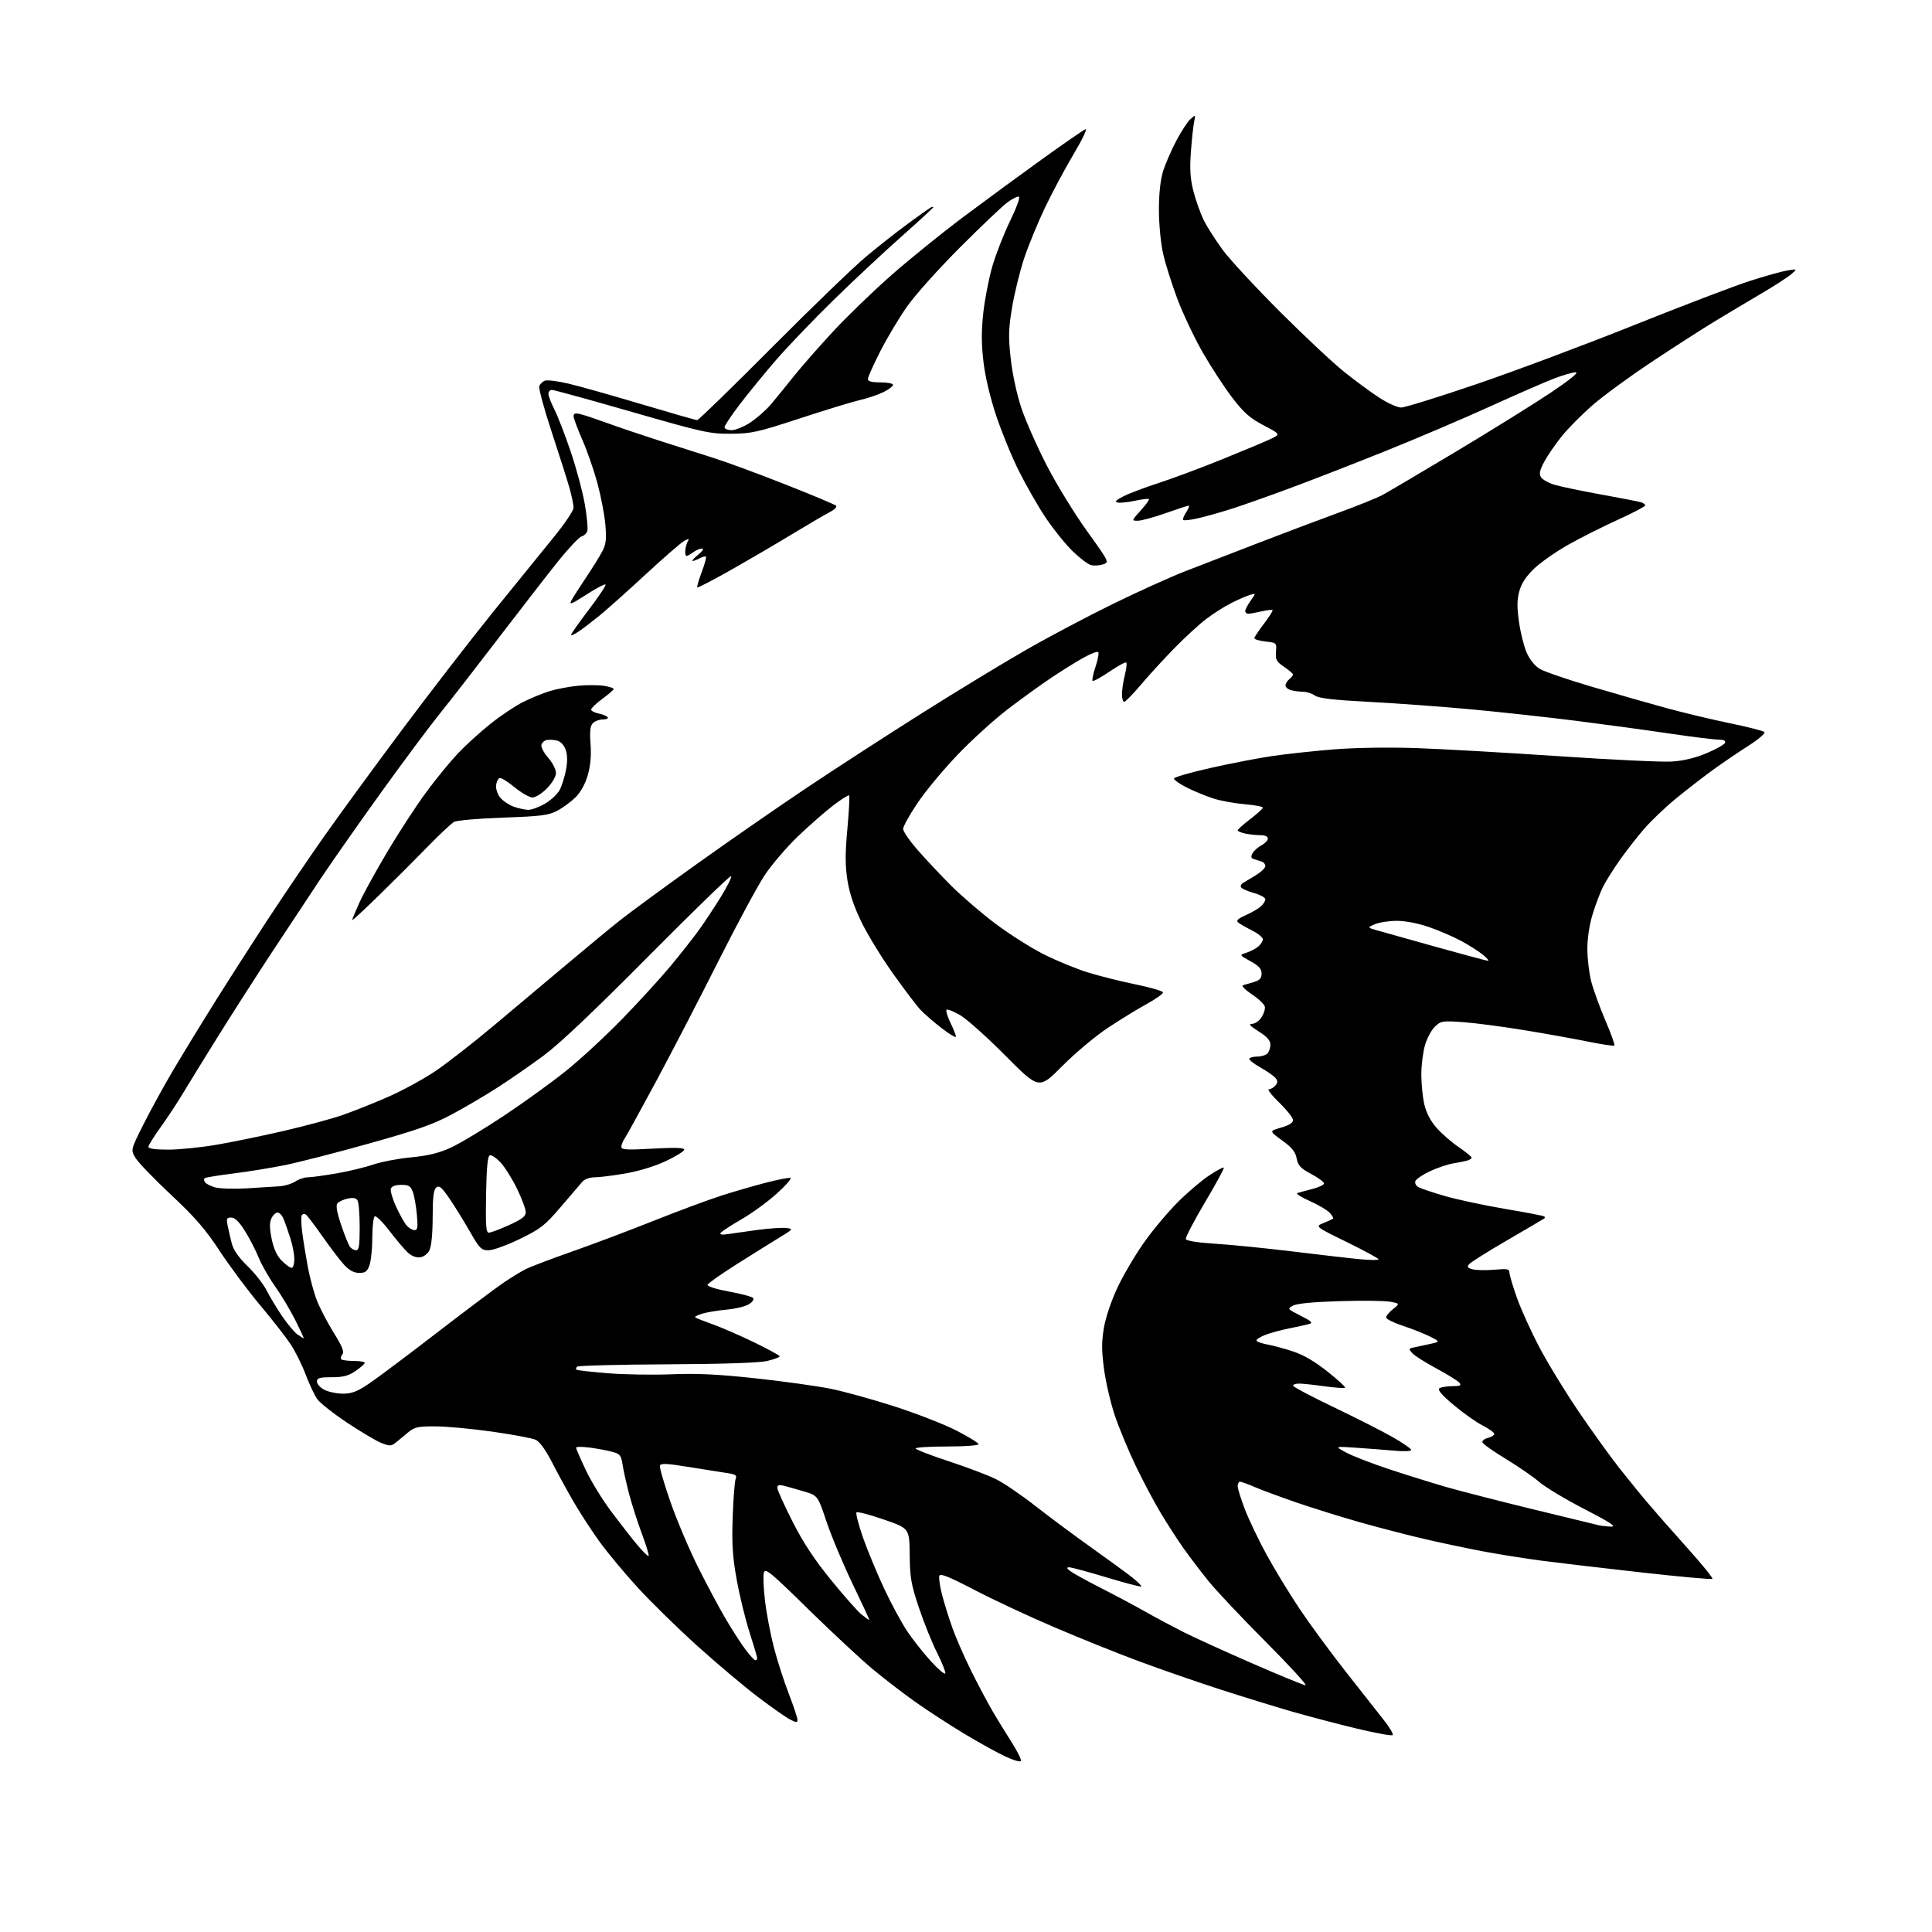 <?xml version="1.0" encoding="UTF-8" standalone="no"?>
<svg 
  version="1.1" 
  xmlns="http://www.w3.org/2000/svg" 
  xmlns:xlink="http://www.w3.org/1999/xlink" 
  xmlns:svg="http://www.w3.org/2000/svg"
  xmlns:rdf="http://www.w3.org/1999/02/22-rdf-syntax-ns#"
  xmlns:cc="http://creativecommons.org/ns#"
  xmlns:dc="http://purl.org/dc/elements/1.1/"
  viewBox="0 0 768 768"
  width="768"
  height="768"
>
<style>svg {background-color: white; }</style>"
<path stroke="none" fill="black" fill-rule="evenodd" d="M405.84,699.96C405.65,700.56 402.92,699.78 399.42,698.12C396.07,696.54 388.71,692.45 383.05,689.03C377.40,685.62 368.88,680.09 364.14,676.74C359.39,673.40 351.68,667.48 347.00,663.59C342.32,659.71 330.79,648.97 321.37,639.74C306.03,624.69 304.18,623.18 303.64,625.22C303.31,626.48 303.52,631.55 304.12,636.50C304.71,641.45 306.29,649.70 307.62,654.84C308.95,659.98 311.61,668.23 313.52,673.19C315.43,678.15 317.00,682.84 317.00,683.63C317.00,684.83 316.55,684.82 314.03,683.51C312.39,682.67 306.66,678.64 301.28,674.56C295.90,670.48 285.20,661.48 277.50,654.55C269.80,647.62 259.06,637.13 253.64,631.23C248.22,625.33 241.15,616.81 237.93,612.29C234.71,607.78 230.06,600.58 227.60,596.29C225.14,592.01 221.40,585.12 219.28,581.00C216.88,576.33 214.50,573.06 212.96,572.35C211.61,571.71 203.82,570.25 195.66,569.10C187.50,567.94 177.28,567.00 172.95,567.00C165.79,567.00 164.77,567.25 161.78,569.77C159.98,571.30 157.75,573.12 156.84,573.82C155.48,574.87 154.49,574.81 151.38,573.51C149.29,572.64 143.20,569.01 137.85,565.45C132.49,561.88 127.21,557.70 126.11,556.16C125.02,554.62 122.95,550.24 121.52,546.43C120.09,542.62 117.39,537.18 115.52,534.35C113.65,531.52 108.20,524.55 103.42,518.85C98.64,513.16 91.44,503.51 87.42,497.41C81.65,488.63 77.61,483.96 68.05,475.01C61.41,468.78 55.06,462.22 53.95,460.41C51.92,457.13 51.92,457.13 56.98,447.05C59.76,441.50 65.02,431.91 68.66,425.73C72.31,419.55 79.79,407.30 85.30,398.50C90.81,389.70 100.35,374.82 106.50,365.43C112.65,356.04 122.57,341.41 128.53,332.93C134.49,324.44 148.49,305.28 159.64,290.35C170.79,275.42 187.13,254.27 195.94,243.35C204.76,232.43 215.58,219.09 219.99,213.70C224.39,208.31 228.00,202.98 228.00,201.85C228.00,200.73 227.29,197.26 226.43,194.15C225.56,191.04 222.36,180.97 219.32,171.76C216.27,162.55 214.05,154.32 214.37,153.48C214.69,152.64 215.69,151.67 216.60,151.32C217.50,150.98 221.68,151.49 225.87,152.47C230.07,153.45 243.10,157.12 254.83,160.63C266.56,164.13 276.60,167.00 277.14,167.00C277.68,167.00 291.03,154.02 306.81,138.15C322.59,122.28 339.55,105.93 344.50,101.82C349.45,97.70 356.88,91.87 361.00,88.85C365.12,85.83 369.06,83.03 369.75,82.62C370.44,82.22 371.00,82.09 371.00,82.35C371.00,82.61 365.26,87.91 358.25,94.12C351.24,100.33 339.04,111.73 331.16,119.46C323.27,127.18 313.11,137.78 308.59,143.00C304.07,148.22 297.59,156.14 294.19,160.59C290.78,165.04 288.00,169.20 288.00,169.84C288.00,170.48 289.27,171.00 290.83,171.00C292.38,171.00 295.77,169.60 298.36,167.89C300.94,166.17 304.62,162.91 306.54,160.64C308.45,158.36 312.54,153.35 315.61,149.50C318.69,145.65 325.72,137.64 331.24,131.69C336.75,125.75 347.17,115.69 354.38,109.34C361.60,102.99 374.51,92.56 383.07,86.15C391.64,79.74 405.70,69.42 414.32,63.22C422.94,57.02 430.67,51.68 431.51,51.36C432.34,51.04 430.24,55.44 426.85,61.14C423.45,66.84 418.31,76.45 415.42,82.50C412.52,88.55 408.77,97.69 407.07,102.82C405.38,107.94 403.24,116.69 402.31,122.25C400.88,130.86 400.81,133.89 401.79,142.70C402.47,148.77 404.22,156.84 406.02,162.23C407.71,167.27 412.23,177.50 416.07,184.95C419.90,192.40 427.08,204.12 432.02,211.00C440.99,223.48 441.00,223.50 438.46,224.35C437.06,224.81 434.92,224.94 433.70,224.64C432.48,224.33 429.13,221.78 426.25,218.96C423.38,216.15 418.58,210.17 415.59,205.67C412.60,201.18 407.87,192.93 405.08,187.35C402.28,181.77 398.22,171.87 396.04,165.35C393.59,158.03 391.64,149.80 390.94,143.83C390.10,136.77 390.09,131.52 390.88,124.33C391.47,118.92 393.10,110.58 394.49,105.80C395.88,101.01 399.06,92.91 401.54,87.81C404.13,82.49 405.61,78.37 405.00,78.17C404.41,77.97 402.26,79.08 400.22,80.64C398.17,82.19 389.74,90.22 381.49,98.48C373.23,106.74 363.88,117.17 360.70,121.67C357.52,126.16 352.69,134.22 349.96,139.58C347.23,144.94 345.00,149.92 345.00,150.66C345.00,151.60 346.49,152.00 350.00,152.00C352.75,152.00 355.00,152.44 355.00,152.98C355.00,153.52 353.31,154.81 351.25,155.84C349.19,156.88 345.02,158.29 342.00,158.98C338.98,159.67 328.18,162.96 318.00,166.30C301.08,171.84 298.73,172.37 290.50,172.42C282.09,172.47 279.53,171.90 251.18,163.74C234.50,158.93 220.22,155.00 219.43,155.00C218.64,155.00 218.00,155.69 218.00,156.53C218.00,157.38 219.08,160.20 220.40,162.80C221.72,165.41 224.63,172.93 226.86,179.52C229.10,186.11 231.62,195.52 232.47,200.43C233.32,205.35 233.77,210.14 233.48,211.08C233.18,212.02 232.14,212.99 231.17,213.25C230.20,213.50 226.01,217.94 221.87,223.10C217.73,228.27 207.12,241.95 198.29,253.50C189.46,265.05 178.86,278.69 174.74,283.80C170.61,288.92 160.06,303.09 151.28,315.30C142.50,327.51 131.72,342.90 127.31,349.50C122.91,356.10 114.13,369.38 107.80,379.00C101.48,388.62 91.82,403.70 86.34,412.50C80.86,421.30 74.63,431.43 72.49,435.00C70.35,438.57 66.44,444.49 63.80,448.14C61.16,451.79 59.00,455.28 59.00,455.89C59.00,456.61 61.78,457.00 66.90,457.00C71.25,457.00 79.91,456.12 86.15,455.05C92.39,453.98 104.42,451.50 112.87,449.54C121.33,447.58 131.68,444.79 135.87,443.35C140.07,441.91 148.22,438.67 154.00,436.15C159.78,433.63 168.32,428.99 173.00,425.83C177.68,422.67 188.10,414.56 196.17,407.79C204.24,401.03 217.29,390.07 225.17,383.44C233.05,376.80 242.65,368.87 246.50,365.81C250.35,362.75 264.07,352.69 277.00,343.45C289.93,334.21 309.73,320.49 321.00,312.96C332.27,305.42 352.75,292.16 366.50,283.49C380.25,274.81 398.93,263.46 408.00,258.27C417.07,253.07 432.60,244.86 442.50,240.02C452.40,235.18 465.23,229.38 471.00,227.13C476.77,224.89 489.82,219.84 500.00,215.92C510.18,211.99 524.58,206.56 532.00,203.85C539.42,201.14 547.30,197.96 549.50,196.79C551.70,195.61 564.98,187.78 579.00,179.38C593.02,170.98 609.90,160.48 616.50,156.05C624.15,150.92 627.73,148.00 626.37,148.00C625.20,148.00 621.37,149.09 617.87,150.43C614.37,151.76 602.95,156.74 592.50,161.49C582.05,166.25 563.60,174.12 551.50,178.99C539.40,183.87 522.30,190.53 513.50,193.80C504.70,197.07 493.90,200.90 489.50,202.29C485.10,203.69 479.11,205.37 476.20,206.03C473.28,206.69 470.66,206.99 470.37,206.70C470.08,206.41 470.60,205.01 471.54,203.59C472.47,202.16 472.92,201.00 472.53,201.00C472.15,201.00 468.02,202.35 463.34,204.00C458.67,205.65 453.70,207.00 452.30,207.00C449.78,207.00 449.78,206.98 453.46,202.91C455.49,200.66 456.96,198.63 456.72,198.39C456.49,198.15 453.99,198.45 451.17,199.06C448.35,199.66 445.25,199.98 444.27,199.77C442.97,199.49 443.57,198.84 446.50,197.33C448.70,196.19 454.99,193.81 460.48,192.04C465.97,190.26 477.45,185.98 485.98,182.52C494.52,179.06 503.20,175.42 505.27,174.42C509.03,172.61 509.03,172.61 502.28,169.06C496.80,166.17 494.45,164.10 489.83,158.06C486.69,153.97 481.41,145.87 478.08,140.06C474.76,134.25 470.23,124.69 468.02,118.81C465.81,112.94 463.26,104.84 462.35,100.81C461.42,96.69 460.70,89.13 460.69,83.50C460.68,77.14 461.27,71.59 462.29,68.25C463.17,65.36 465.53,59.88 467.53,56.08C469.53,52.28 472.09,48.34 473.23,47.33C475.27,45.52 475.28,45.53 474.67,48.50C474.33,50.15 473.75,55.55 473.39,60.50C472.90,67.32 473.14,71.07 474.40,76.00C475.31,79.58 477.16,84.75 478.51,87.50C479.86,90.25 483.31,95.65 486.17,99.50C489.03,103.35 499.28,114.40 508.94,124.05C518.60,133.70 530.10,144.46 534.50,147.96C538.90,151.47 545.16,156.06 548.41,158.17C551.65,160.27 555.51,162.00 556.98,162.00C558.46,162.00 572.00,157.79 587.08,152.65C602.16,147.50 630.25,136.99 649.50,129.27C668.75,121.56 689.45,113.66 695.50,111.71C701.55,109.76 708.30,107.88 710.50,107.52C714.50,106.87 714.50,106.87 712.04,109.01C710.69,110.19 705.29,113.68 700.04,116.76C694.80,119.84 686.45,124.83 681.50,127.83C676.55,130.83 665.42,137.99 656.77,143.73C648.12,149.47 637.55,157.19 633.27,160.88C629.00,164.58 623.41,170.20 620.85,173.38C618.29,176.56 615.14,181.15 613.85,183.58C612.02,187.02 611.75,188.38 612.60,189.73C613.21,190.69 615.68,192.05 618.10,192.75C620.52,193.46 628.80,195.18 636.50,196.58C644.20,197.97 651.29,199.35 652.25,199.63C653.21,199.91 654.00,200.48 654.00,200.90C654.00,201.33 649.16,203.87 643.25,206.56C637.34,209.24 628.46,213.70 623.53,216.47C618.60,219.24 612.46,223.53 609.88,226.00C606.62,229.12 604.81,231.88 603.96,235.00C603.02,238.44 602.99,241.33 603.83,247.28C604.44,251.56 605.82,257.06 606.90,259.50C608.05,262.11 610.17,264.74 612.01,265.86C613.75,266.92 622.89,270.06 632.33,272.86C641.77,275.65 655.23,279.50 662.24,281.42C669.25,283.33 680.72,286.08 687.74,287.52C694.76,288.96 700.89,290.52 701.38,291.00C701.87,291.48 699.03,293.90 694.88,296.55C690.82,299.13 684.35,303.55 680.50,306.35C676.65,309.16 670.12,314.23 666.00,317.61C661.88,321.00 656.22,326.41 653.44,329.63C650.66,332.86 646.33,338.43 643.81,342.00C641.30,345.57 638.34,350.30 637.23,352.50C636.13,354.70 634.27,359.58 633.11,363.36C631.82,367.56 631.00,372.92 631.00,377.21C631.00,381.06 631.70,386.90 632.55,390.19C633.40,393.47 635.93,400.43 638.16,405.64C640.40,410.85 642.00,415.33 641.73,415.60C641.47,415.87 636.80,415.18 631.37,414.08C625.94,412.97 614.52,410.92 606.00,409.52C597.48,408.11 586.55,406.68 581.73,406.33C573.46,405.73 572.81,405.83 570.46,408.04C569.09,409.33 567.30,412.63 566.48,415.37C565.67,418.12 565.00,423.40 565.00,427.11C565.00,430.81 565.53,436.16 566.19,439.00C566.97,442.38 568.64,445.58 571.06,448.33C573.08,450.63 577.04,454.08 579.87,456.00C582.69,457.93 585.00,459.81 585.00,460.18C585.00,460.56 584.21,461.08 583.25,461.35C582.29,461.61 579.70,462.13 577.50,462.50C575.30,462.88 571.18,464.28 568.35,465.62C565.51,466.96 562.94,468.71 562.63,469.51C562.32,470.34 562.87,471.40 563.91,471.95C564.92,472.49 569.68,474.08 574.48,475.47C579.29,476.86 590.02,479.15 598.33,480.56C606.65,481.96 613.65,483.31 613.89,483.56C614.13,483.80 614.15,484.15 613.92,484.33C613.69,484.51 607.11,488.38 599.30,492.92C591.48,497.47 584.58,501.80 583.96,502.55C583.06,503.63 583.38,504.06 585.50,504.59C586.97,504.96 590.84,505.02 594.09,504.73C599.13,504.27 600.00,504.43 600.02,505.84C600.03,506.76 601.36,511.26 602.98,515.85C604.60,520.44 608.70,529.44 612.08,535.85C615.47,542.26 622.54,553.80 627.80,561.50C633.05,569.20 640.18,579.10 643.65,583.50C647.12,587.90 652.32,594.30 655.23,597.72C658.13,601.14 665.17,609.14 670.88,615.50C676.59,621.86 681.02,627.32 680.71,627.62C680.41,627.92 667.64,626.77 652.33,625.05C637.02,623.33 619.33,621.25 613.00,620.42C606.67,619.58 596.55,617.99 590.50,616.87C584.45,615.75 573.88,613.54 567.00,611.95C560.12,610.37 548.20,607.28 540.50,605.10C532.80,602.91 521.33,599.33 515.00,597.14C508.68,594.95 501.33,592.22 498.67,591.08C496.01,589.93 493.42,589.00 492.92,589.00C492.41,589.00 492.00,589.80 492.00,590.77C492.00,591.75 493.30,595.91 494.88,600.02C496.47,604.14 500.34,612.23 503.49,618.00C506.64,623.77 512.53,633.45 516.58,639.50C520.63,645.55 528.89,656.80 534.94,664.50C540.99,672.20 547.82,680.87 550.11,683.78C552.41,686.68 553.98,689.36 553.60,689.73C553.23,690.10 546.76,688.92 539.21,687.11C531.67,685.29 520.10,682.25 513.50,680.35C506.90,678.45 494.07,674.49 485.00,671.56C475.93,668.62 461.52,663.63 453.00,660.47C444.48,657.31 429.18,651.17 419.00,646.81C408.82,642.46 394.52,635.77 387.22,631.95C377.36,626.80 373.80,625.36 373.41,626.38C373.12,627.14 373.60,630.53 374.48,633.93C375.36,637.33 377.24,643.35 378.66,647.31C380.07,651.26 383.47,659.00 386.21,664.50C388.95,670.00 392.79,677.20 394.73,680.50C396.68,683.80 400.05,689.30 402.23,692.72C404.41,696.13 406.03,699.40 405.84,699.96zM518.97,669.92C519.78,669.96 512.70,662.24 503.25,652.75C493.79,643.26 483.54,632.39 480.46,628.59C477.39,624.78 472.93,618.93 470.56,615.59C468.19,612.24 464.12,605.95 461.51,601.62C458.89,597.28 454.36,588.73 451.43,582.62C448.50,576.50 444.75,567.45 443.10,562.50C441.45,557.55 439.54,549.30 438.86,544.17C437.88,536.80 437.88,533.35 438.84,527.72C439.56,523.50 441.81,516.91 444.35,511.55C446.72,506.57 451.46,498.54 454.91,493.70C458.35,488.86 464.31,481.76 468.16,477.91C472.00,474.07 477.59,469.30 480.59,467.31C483.58,465.32 486.23,463.90 486.48,464.15C486.73,464.39 483.34,470.64 478.95,478.03C474.56,485.42 471.16,491.97 471.39,492.58C471.65,493.26 476.33,493.99 483.16,494.41C489.40,494.80 503.27,496.19 514.00,497.50C524.73,498.81 536.76,500.20 540.75,500.57C544.74,500.95 548.00,500.96 548.00,500.59C548.00,500.23 542.32,497.14 535.37,493.74C522.74,487.55 522.74,487.55 526.12,486.18C527.98,485.42 529.68,484.63 529.91,484.41C530.14,484.19 529.55,483.16 528.61,482.12C527.67,481.08 524.11,478.97 520.70,477.45C517.29,475.92 515.04,474.49 515.69,474.27C516.34,474.05 518.96,473.34 521.51,472.69C524.06,472.03 526.23,471.05 526.32,470.50C526.42,469.95 524.15,468.24 521.29,466.71C516.94,464.38 515.97,463.34 515.43,460.47C514.93,457.83 513.60,456.17 509.64,453.32C504.50,449.60 504.50,449.60 509.25,448.24C512.43,447.33 514.00,446.34 514.00,445.25C514.00,444.35 511.53,441.23 508.52,438.31C505.51,435.39 503.65,433.00 504.40,433.00C505.14,433.00 506.32,432.32 507.00,431.50C507.99,430.30 507.99,429.69 506.98,428.48C506.29,427.64 503.57,425.75 500.93,424.27C498.30,422.79 496.36,421.22 496.63,420.79C496.90,420.35 498.35,420.00 499.86,420.00C501.37,420.00 503.14,419.46 503.80,418.80C504.46,418.14 505.00,416.56 505.00,415.28C505.00,413.60 503.70,412.13 500.30,409.98C496.87,407.80 496.17,407.00 497.69,407.00C498.83,407.00 500.52,405.85 501.45,404.44C502.37,403.03 502.98,401.12 502.80,400.19C502.63,399.26 500.30,397.04 497.64,395.26C494.89,393.42 493.38,391.85 494.15,391.64C494.89,391.44 496.85,390.86 498.50,390.36C500.77,389.67 501.50,388.86 501.50,387.00C501.50,385.12 500.44,383.96 497.05,382.09C492.60,379.63 492.60,379.63 495.55,378.69C497.17,378.16 499.29,377.05 500.25,376.21C501.21,375.38 502.00,374.09 502.00,373.37C502.00,372.64 500.09,371.08 497.75,369.90C495.41,368.72 492.92,367.30 492.22,366.73C491.25,365.96 491.99,365.24 495.20,363.80C497.55,362.75 500.26,361.17 501.23,360.29C502.20,359.41 503.00,358.14 503.00,357.47C503.00,356.81 500.96,355.69 498.47,354.99C495.99,354.30 493.68,353.29 493.35,352.75C493.01,352.21 493.36,351.42 494.12,350.99C494.88,350.56 497.19,349.17 499.25,347.90C501.31,346.63 503.00,345.00 503.00,344.27C503.00,343.54 502.32,342.73 501.50,342.47C500.68,342.21 499.31,341.78 498.46,341.51C497.31,341.15 497.16,340.57 497.88,339.23C498.41,338.23 500.00,336.80 501.42,336.04C502.84,335.28 504.00,334.06 504.00,333.33C504.00,332.53 502.85,332.00 501.12,332.00C499.54,332.00 496.84,331.72 495.12,331.38C493.41,331.03 492.00,330.45 492.00,330.08C492.00,329.71 494.25,327.70 497.00,325.60C499.75,323.50 502.00,321.45 502.00,321.04C502.00,320.63 498.72,320.02 494.71,319.68C490.70,319.34 485.10,318.31 482.27,317.40C479.44,316.48 474.73,314.54 471.81,313.08C468.89,311.62 466.59,309.99 466.69,309.46C466.79,308.93 473.31,307.05 481.18,305.28C489.04,303.51 500.02,301.38 505.58,300.56C511.14,299.73 522.18,298.54 530.10,297.90C538.78,297.21 551.84,297.00 563.00,297.38C573.17,297.73 598.60,299.18 619.50,300.59C640.40,302.00 660.65,302.97 664.50,302.73C669.19,302.44 673.78,301.34 678.42,299.40C682.22,297.81 685.52,295.94 685.75,295.25C686.02,294.43 685.10,294.00 683.05,294.00C681.34,294.00 672.41,292.89 663.22,291.53C654.02,290.17 637.50,287.92 626.50,286.53C615.50,285.14 597.05,283.12 585.50,282.04C573.95,280.95 555.57,279.60 544.66,279.03C530.02,278.26 524.26,277.60 522.69,276.49C521.52,275.67 519.42,274.99 518.03,274.99C516.64,274.98 514.49,274.70 513.25,274.37C512.01,274.04 511.00,273.20 511.00,272.51C511.00,271.81 511.68,270.68 512.50,270.00C513.33,269.32 514.00,268.47 513.99,268.13C513.99,267.78 512.40,266.42 510.47,265.10C507.40,263.02 506.99,262.24 507.22,259.10C507.50,255.52 507.47,255.50 503.00,255.00C500.52,254.72 498.55,254.12 498.62,253.65C498.69,253.18 500.43,250.58 502.50,247.87C504.57,245.15 506.08,242.75 505.86,242.52C505.63,242.30 503.66,242.52 501.47,243.03C499.29,243.54 496.94,243.96 496.25,243.98C495.56,243.99 495.00,243.51 495.00,242.90C495.00,242.30 495.97,240.45 497.15,238.79C499.30,235.77 499.30,235.77 496.90,236.48C495.58,236.86 492.25,238.31 489.50,239.70C486.75,241.09 482.23,243.95 479.46,246.07C476.68,248.19 470.98,253.43 466.79,257.71C462.60,262.00 456.60,268.54 453.47,272.25C450.33,275.96 447.37,279.00 446.88,279.00C446.40,279.00 446.00,277.62 446.00,275.94C446.00,274.26 446.51,270.87 447.13,268.40C447.75,265.94 448.01,263.68 447.71,263.37C447.40,263.07 444.38,264.70 441.00,267.00C437.62,269.30 434.61,270.94 434.32,270.65C434.03,270.37 434.56,267.82 435.50,265.00C436.44,262.18 436.91,259.57 436.55,259.21C436.19,258.85 433.55,259.86 430.69,261.45C427.84,263.04 422.12,266.60 418.00,269.35C413.88,272.11 406.10,277.72 400.72,281.83C395.35,285.93 386.34,294.09 380.72,299.96C375.09,305.83 367.91,314.48 364.75,319.18C361.59,323.88 359.00,328.52 359.00,329.50C359.00,330.48 361.59,334.24 364.75,337.86C367.91,341.48 373.88,347.83 378.00,351.97C382.13,356.11 390.07,362.94 395.66,367.15C401.24,371.35 409.95,376.86 415.00,379.39C420.06,381.93 427.87,385.14 432.35,386.53C436.83,387.93 445.36,390.07 451.31,391.29C457.25,392.50 462.20,393.94 462.31,394.48C462.41,395.02 459.53,397.08 455.90,399.06C452.27,401.05 445.29,405.33 440.40,408.58C435.50,411.82 427.34,418.66 422.26,423.78C413.02,433.08 413.02,433.08 399.76,419.72C392.47,412.37 384.34,405.10 381.70,403.56C379.07,402.02 376.62,401.05 376.27,401.40C375.91,401.75 376.61,404.07 377.81,406.55C379.02,409.03 380.00,411.52 380.00,412.09C380.00,412.65 377.41,411.11 374.25,408.66C371.09,406.21 367.30,402.92 365.84,401.35C364.37,399.78 359.51,393.36 355.02,387.07C350.54,380.79 344.89,371.56 342.46,366.57C339.44,360.36 337.67,355.09 336.86,349.86C335.95,343.98 335.95,339.26 336.85,329.45C337.49,322.43 337.80,316.47 337.54,316.20C337.27,315.94 334.46,317.69 331.29,320.11C328.13,322.52 321.84,328.02 317.33,332.33C312.82,336.63 306.83,343.61 304.02,347.83C301.22,352.05 292.93,367.43 285.60,382.00C278.28,396.57 267.21,417.95 261.00,429.50C254.79,441.05 249.10,451.39 248.36,452.47C247.61,453.56 247.00,455.09 247.00,455.87C247.00,457.06 249.03,457.18 259.50,456.60C268.33,456.11 272.00,456.23 272.00,457.00C272.00,457.60 268.74,459.64 264.75,461.52C260.37,463.59 253.99,465.54 248.62,466.47C243.73,467.31 238.22,468.00 236.37,468.00C234.40,468.00 232.38,468.73 231.50,469.75C230.67,470.71 226.82,475.22 222.93,479.76C216.59,487.18 214.94,488.47 206.64,492.51C201.56,494.98 195.98,497.00 194.23,497.00C191.31,497.00 190.68,496.36 186.60,489.25C184.16,484.99 180.51,479.11 178.50,476.20C175.52,471.87 174.57,471.11 173.42,472.07C172.36,472.95 172.00,475.93 171.99,483.87C171.98,490.39 171.48,495.47 170.71,497.00C169.96,498.49 168.43,499.62 166.92,499.80C165.33,499.98 163.49,499.23 161.95,497.76C160.60,496.47 157.35,492.61 154.72,489.17C152.09,485.73 149.50,483.19 148.97,483.52C148.44,483.85 148.00,487.62 148.00,491.91C148.00,496.20 147.51,501.12 146.90,502.85C146.00,505.44 145.27,506.00 142.80,506.00C140.73,506.00 138.90,505.03 136.88,502.87C135.27,501.15 131.40,496.09 128.28,491.62C125.15,487.15 122.14,483.19 121.58,482.80C121.01,482.42 120.29,482.54 119.96,483.06C119.64,483.59 119.71,486.60 120.12,489.76C120.53,492.92 121.53,499.10 122.34,503.50C123.16,507.90 124.80,513.98 125.98,517.00C127.17,520.02 130.17,525.78 132.66,529.79C136.07,535.27 136.92,537.39 136.10,538.38C135.51,539.10 135.31,539.98 135.68,540.34C136.04,540.70 138.28,541.00 140.67,541.00C143.05,541.00 145.00,541.34 144.99,541.75C144.99,542.16 143.35,543.62 141.34,544.98C138.48,546.93 136.43,547.47 131.85,547.47C126.96,547.47 126.00,547.75 126.00,549.21C126.00,550.17 127.33,551.64 128.95,552.47C130.57,553.31 133.90,554.00 136.34,554.00C139.84,554.00 142.00,553.17 146.64,550.05C149.86,547.88 161.94,538.83 173.47,529.94C185.00,521.05 196.93,512.09 199.97,510.03C203.01,507.97 207.01,505.51 208.85,504.57C210.69,503.62 219.02,500.45 227.35,497.53C235.68,494.60 250.38,489.06 260.00,485.22C269.62,481.38 281.77,476.87 287.00,475.20C292.23,473.53 300.26,471.21 304.86,470.04C309.45,468.86 313.67,468.06 314.24,468.25C314.81,468.44 312.40,471.20 308.88,474.39C305.37,477.58 299.02,482.21 294.76,484.68C290.50,487.15 286.74,489.61 286.41,490.15C286.04,490.75 287.09,490.93 289.15,490.60C290.99,490.31 296.32,489.56 301.00,488.93C305.68,488.30 310.85,487.95 312.50,488.14C315.45,488.49 315.40,488.56 309.74,492.00C306.58,493.93 298.95,498.69 292.80,502.58C286.64,506.48 281.45,510.14 281.26,510.72C281.06,511.32 284.63,512.46 289.66,513.39C294.47,514.28 298.82,515.42 299.31,515.91C299.85,516.45 299.23,517.46 297.79,518.40C296.45,519.28 292.47,520.26 288.93,520.59C285.39,520.91 281.01,521.64 279.18,522.19C277.36,522.75 276.07,523.41 276.33,523.66C276.58,523.91 279.65,525.13 283.14,526.37C286.64,527.61 294.09,530.84 299.69,533.56C305.29,536.28 309.91,538.79 309.94,539.15C309.97,539.51 307.79,540.33 305.08,540.98C301.87,541.75 288.02,542.22 265.16,542.34C245.91,542.43 229.82,542.85 229.41,543.26C229.00,543.66 228.87,544.21 229.12,544.46C229.38,544.71 234.97,545.35 241.55,545.88C248.13,546.42 259.59,546.60 267.01,546.30C277.16,545.89 285.46,546.29 300.50,547.92C311.50,549.11 324.88,550.98 330.22,552.06C335.57,553.14 347.05,556.32 355.72,559.12C364.40,561.92 375.44,566.23 380.25,568.70C385.06,571.18 389.00,573.61 389.00,574.10C389.00,574.60 383.38,575.00 376.50,575.00C369.62,575.00 364.00,575.35 364.00,575.78C364.00,576.21 369.96,578.52 377.25,580.91C384.54,583.31 392.99,586.51 396.03,588.04C399.07,589.56 406.05,594.32 411.53,598.61C417.01,602.90 427.04,610.36 433.82,615.18C440.60,620.00 447.93,625.36 450.12,627.09C452.30,628.82 453.90,630.43 453.68,630.66C453.45,630.89 447.24,629.26 439.88,627.04C432.52,624.82 425.82,623.01 425.00,623.03C423.88,623.06 424.00,623.44 425.50,624.58C426.60,625.41 432.00,628.38 437.50,631.19C443.00,633.99 450.88,638.18 455.00,640.51C459.12,642.84 465.88,646.46 470.00,648.55C474.12,650.65 486.50,656.30 497.50,661.10C508.50,665.90 518.16,669.87 518.97,669.92zM375.77,665.20C375.95,664.64 374.48,660.94 372.50,656.99C370.51,653.05 367.28,645.02 365.31,639.16C362.18,629.82 361.72,627.20 361.62,618.02C361.50,607.55 361.50,607.55 351.32,604.03C345.73,602.10 340.84,600.82 340.47,601.20C340.10,601.57 341.26,606.07 343.05,611.19C344.85,616.31 348.65,625.49 351.51,631.59C354.37,637.69 358.55,645.38 360.79,648.69C363.03,651.99 367.24,657.29 370.14,660.47C373.04,663.64 375.58,665.77 375.77,665.20zM300.25,659.97C300.66,659.99 301.00,659.63 301.00,659.17C301.00,658.71 299.64,654.10 297.97,648.92C296.30,643.74 294.00,634.33 292.86,628.00C291.19,618.75 290.88,613.86 291.26,603.00C291.52,595.58 292.06,588.75 292.45,587.82C293.04,586.43 292.33,586.03 288.33,585.45C285.67,585.06 278.84,583.98 273.15,583.05C265.22,581.75 262.69,581.64 262.34,582.56C262.08,583.23 263.97,589.76 266.53,597.09C269.09,604.41 274.05,616.11 277.55,623.09C281.04,630.07 285.99,639.32 288.54,643.64C291.09,647.96 294.60,653.40 296.34,655.72C298.08,658.04 299.84,659.95 300.25,659.97zM345.57,644.00C345.73,644.00 342.77,637.59 338.99,629.75C335.21,621.91 330.53,610.77 328.59,605.00C325.07,594.50 325.07,594.50 319.66,592.89C316.69,592.00 313.07,590.98 311.63,590.62C309.67,590.13 309.00,590.34 309.00,591.45C309.00,592.27 311.71,598.27 315.01,604.79C319.32,613.28 323.69,619.90 330.43,628.18C335.60,634.52 341.05,640.68 342.55,641.86C344.04,643.04 345.40,644.00 345.57,644.00zM257.83,618.50C258.08,618.25 256.89,614.33 255.19,609.77C253.48,605.22 251.20,598.12 250.11,594.00C249.03,589.88 247.85,584.59 247.49,582.27C246.89,578.43 246.49,577.94 243.16,577.06C241.15,576.53 237.14,575.79 234.25,575.42C231.36,575.05 229.00,575.07 229.00,575.47C229.00,575.88 230.73,579.87 232.85,584.35C234.96,588.83 239.57,596.34 243.10,601.03C246.62,605.71 251.27,611.67 253.44,614.25C255.61,616.84 257.59,618.75 257.83,618.50zM640.50,606.85C642.74,606.92 640.01,605.14 629.83,599.88C622.30,596.00 614.26,591.17 611.94,589.16C609.63,587.15 603.66,583.02 598.68,580.00C593.71,576.98 589.47,573.99 589.28,573.37C589.08,572.75 590.06,571.95 591.46,571.60C592.86,571.25 594.00,570.53 594.00,570.00C594.00,569.47 591.86,567.93 589.25,566.59C586.64,565.25 581.45,561.56 577.72,558.40C572.92,554.33 571.31,552.42 572.22,551.84C572.92,551.40 575.24,551.02 577.37,551.02C580.50,551.00 581.03,550.74 580.13,549.66C579.52,548.92 575.43,546.38 571.04,544.02C566.65,541.66 562.32,538.91 561.42,537.91C559.88,536.21 559.92,536.06 562.14,535.60C563.44,535.33 566.30,534.72 568.50,534.24C572.50,533.37 572.50,533.37 568.50,531.32C566.30,530.20 561.46,528.28 557.75,527.06C554.04,525.84 551.00,524.33 551.00,523.71C551.00,523.08 552.24,521.59 553.75,520.38C556.50,518.19 556.50,518.19 552.62,517.46C550.48,517.06 541.46,516.95 532.57,517.22C522.23,517.53 515.55,518.17 514.02,518.99C511.65,520.26 511.69,520.31 517.01,523.01C521.30,525.18 522.01,525.85 520.45,526.30C519.38,526.61 515.80,527.40 512.50,528.05C509.20,528.70 504.82,529.90 502.76,530.72C500.70,531.54 499.23,532.56 499.50,532.99C499.76,533.42 501.67,534.07 503.74,534.44C505.81,534.80 510.34,536.02 513.81,537.15C518.10,538.55 522.54,541.12 527.65,545.18C531.79,548.47 534.95,551.38 534.69,551.65C534.42,551.92 530.75,551.65 526.53,551.07C522.31,550.48 517.76,550.00 516.43,550.00C515.09,550.00 514.00,550.37 514.00,550.82C514.00,551.27 521.31,555.14 530.25,559.42C539.19,563.71 549.76,569.07 553.74,571.35C557.72,573.63 560.98,575.90 560.99,576.39C560.99,576.89 558.01,577.02 554.25,576.67C550.54,576.34 543.67,575.80 539.00,575.49C530.50,574.91 530.50,574.91 535.12,577.41C537.66,578.78 545.27,581.73 552.03,583.97C558.79,586.21 568.86,589.35 574.41,590.97C579.96,592.58 595.52,596.58 609.00,599.87C622.48,603.15 634.40,606.04 635.50,606.30C636.60,606.56 638.85,606.81 640.50,606.85zM120.74,532.00C120.89,532.00 119.38,528.74 117.38,524.75C115.37,520.76 111.76,514.74 109.36,511.36C106.95,507.98 104.00,502.81 102.80,499.86C101.60,496.91 99.14,492.14 97.32,489.25C95.06,485.64 93.37,484.00 91.93,484.00C90.10,484.00 89.92,484.41 90.50,487.25C90.87,489.04 91.60,492.22 92.14,494.33C92.79,496.88 94.89,499.89 98.43,503.33C101.35,506.17 104.76,510.52 106.01,513.00C107.26,515.48 110.02,520.06 112.14,523.19C114.26,526.32 117.00,529.58 118.22,530.44C119.44,531.30 120.58,532.00 120.74,532.00zM115.92,504.00C116.52,504.00 117.00,502.44 117.00,500.53C117.00,498.63 116.30,494.92 115.44,492.28C114.59,489.65 113.41,486.26 112.82,484.75C112.24,483.24 111.13,482.00 110.36,482.00C109.59,482.00 108.47,483.06 107.88,484.36C107.10,486.08 107.13,488.32 108.01,492.55C108.84,496.53 110.11,499.26 112.03,501.19C113.58,502.73 115.33,504.00 115.92,504.00zM141.62,497.00C142.69,497.00 143.00,494.95 142.98,487.75C142.98,482.66 142.58,477.89 142.11,477.14C141.52,476.22 140.28,476.00 138.19,476.46C136.51,476.83 134.69,477.67 134.13,478.34C133.44,479.18 133.90,481.86 135.64,487.02C137.02,491.12 138.62,495.05 139.20,495.74C139.77,496.43 140.86,497.00 141.62,497.00zM194.34,490.00C195.10,490.00 198.71,488.65 202.36,486.99C207.53,484.65 209.00,483.51 209.00,481.84C209.00,480.67 207.45,476.51 205.56,472.60C203.67,468.70 200.74,464.00 199.04,462.17C197.35,460.34 195.41,459.03 194.73,459.25C193.84,459.55 193.42,463.89 193.22,474.83C193.00,487.24 193.20,490.00 194.34,490.00zM164.80,489.00C166.02,489.00 166.18,487.88 165.70,482.72C165.38,479.26 164.65,475.21 164.08,473.72C163.23,471.46 162.44,471.00 159.49,471.00C157.30,471.00 155.72,471.56 155.38,472.46C155.07,473.26 156.00,476.51 157.46,479.68C158.91,482.85 160.82,486.25 161.70,487.22C162.59,488.20 163.98,489.00 164.80,489.00zM98.00,472.39C103.22,472.08 109.17,471.71 111.21,471.56C113.25,471.41 116.04,470.55 117.42,469.64C118.80,468.74 121.01,468.00 122.33,468.00C123.66,468.00 128.73,467.31 133.62,466.47C138.50,465.63 145.14,464.04 148.36,462.93C151.58,461.83 158.36,460.54 163.43,460.06C170.10,459.43 174.41,458.38 179.07,456.27C182.61,454.66 192.03,449.02 200.00,443.74C207.97,438.45 219.22,430.33 225.00,425.69C230.78,421.05 240.90,411.69 247.51,404.88C254.11,398.07 262.69,388.68 266.57,384.00C270.45,379.32 275.42,373.02 277.62,370.00C279.82,366.98 283.78,360.99 286.44,356.71C289.09,352.43 290.97,348.64 290.62,348.29C290.27,347.94 275.48,362.28 257.74,380.16C235.91,402.18 222.43,414.93 216.00,419.69C210.78,423.54 202.55,429.24 197.73,432.34C192.90,435.45 184.77,440.23 179.67,442.96C172.21,446.96 165.78,449.22 146.94,454.50C134.05,458.11 119.00,461.98 113.50,463.10C108.00,464.23 98.62,465.75 92.67,466.49C86.71,467.23 81.60,468.07 81.32,468.35C81.03,468.64 81.09,469.34 81.45,469.92C81.81,470.50 83.54,471.41 85.30,471.95C87.06,472.50 92.78,472.69 98.00,472.39zM591.50,381.94C592.05,381.97 591.15,380.89 589.50,379.54C587.85,378.19 583.91,375.69 580.75,373.98C577.58,372.28 571.76,369.78 567.82,368.44C563.46,366.96 558.47,366.02 555.07,366.05C552.01,366.07 548.15,366.68 546.50,367.41C543.50,368.72 543.50,368.72 547.50,369.86C549.70,370.49 560.27,373.46 571.00,376.45C581.73,379.44 590.95,381.91 591.50,381.94zM150.75,355.81C144.84,361.59 140.00,366.06 140.00,365.75C140.00,365.44 141.28,362.33 142.85,358.84C144.42,355.35 149.45,346.20 154.03,338.50C158.61,330.80 165.51,320.23 169.36,315.00C173.20,309.77 178.86,302.85 181.93,299.60C184.99,296.36 190.82,291.04 194.88,287.80C198.94,284.55 204.79,280.63 207.88,279.09C210.97,277.54 215.75,275.58 218.50,274.73C221.25,273.88 226.36,272.92 229.85,272.59C233.35,272.27 237.96,272.29 240.10,272.63C242.25,272.98 243.98,273.54 243.96,273.88C243.94,274.22 241.91,275.98 239.46,277.78C237.01,279.59 235.00,281.51 235.00,282.06C235.00,282.60 236.36,283.32 238.02,283.65C239.68,283.99 241.28,284.65 241.58,285.13C241.88,285.61 241.00,286.00 239.63,286.00C238.26,286.00 236.49,286.65 235.70,287.44C234.62,288.53 234.38,290.59 234.75,295.77C235.09,300.45 234.73,304.42 233.63,308.20C232.62,311.68 230.81,314.94 228.76,316.96C226.97,318.73 223.70,321.13 221.50,322.29C218.04,324.11 215.14,324.48 200.00,325.01C190.35,325.34 181.60,326.11 180.50,326.72C179.40,327.32 174.68,331.76 170.00,336.57C165.32,341.38 156.66,350.04 150.75,355.81zM209.91,321.92C211.24,321.97 214.27,320.86 216.66,319.46C219.04,318.06 221.68,315.59 222.52,313.96C223.36,312.33 224.47,308.77 224.99,306.05C225.62,302.74 225.58,300.08 224.86,298.04C224.22,296.18 222.89,294.76 221.48,294.41C220.20,294.09 218.34,293.98 217.34,294.17C216.34,294.37 215.38,295.26 215.21,296.16C215.03,297.07 216.27,299.37 217.95,301.28C219.63,303.20 221.00,305.87 221.00,307.23C221.00,308.70 219.57,311.17 217.45,313.35C215.47,315.39 212.92,317.00 211.68,317.00C210.46,317.00 207.27,315.18 204.58,312.97C201.90,310.75 199.21,309.10 198.60,309.29C198.00,309.49 197.37,310.78 197.20,312.15C197.04,313.53 197.77,315.72 198.82,317.03C199.88,318.34 202.27,319.95 204.12,320.63C205.98,321.30 208.59,321.88 209.91,321.92zM230.25,250.88C228.46,252.12 227.00,252.80 227.00,252.38C227.00,251.96 230.21,247.41 234.12,242.27C238.04,237.12 241.00,232.67 240.70,232.36C240.39,232.06 236.94,233.88 233.03,236.41C227.27,240.14 226.15,240.58 227.12,238.75C227.77,237.51 230.42,233.35 233.01,229.50C235.59,225.65 238.51,220.95 239.48,219.05C240.91,216.28 241.14,214.21 240.64,208.55C240.31,204.67 238.89,197.29 237.50,192.14C236.11,186.99 233.41,179.20 231.49,174.84C229.57,170.47 228.00,166.24 228.00,165.43C228.00,164.33 228.70,164.13 230.75,164.63C232.26,164.99 237.10,166.61 241.50,168.21C245.90,169.82 254.90,172.86 261.50,174.98C268.10,177.09 278.00,180.25 283.50,182.00C289.00,183.74 302.05,188.55 312.50,192.69C322.95,196.82 331.89,200.57 332.36,201.02C332.84,201.46 331.72,202.61 329.86,203.56C328.01,204.52 321.10,208.57 314.50,212.56C307.90,216.56 296.89,223.00 290.03,226.86C283.17,230.73 277.39,233.72 277.18,233.52C276.97,233.31 277.76,230.57 278.94,227.44C280.11,224.30 280.87,221.53 280.62,221.29C280.37,221.04 279.26,221.32 278.15,221.92C277.04,222.51 275.76,223.00 275.32,223.00C274.87,222.99 275.85,221.88 277.50,220.53C279.36,219.01 279.93,218.07 279.00,218.07C278.18,218.07 276.63,218.72 275.56,219.53C274.49,220.34 273.29,221.00 272.90,221.00C272.50,221.00 272.29,219.94 272.43,218.65C272.58,217.36 273.04,215.74 273.47,215.05C274.08,214.06 273.78,214.05 272.02,214.99C270.80,215.64 263.88,221.65 256.64,228.34C249.41,235.03 241.24,242.33 238.49,244.56C235.75,246.80 232.04,249.64 230.25,250.88z" />

</svg>